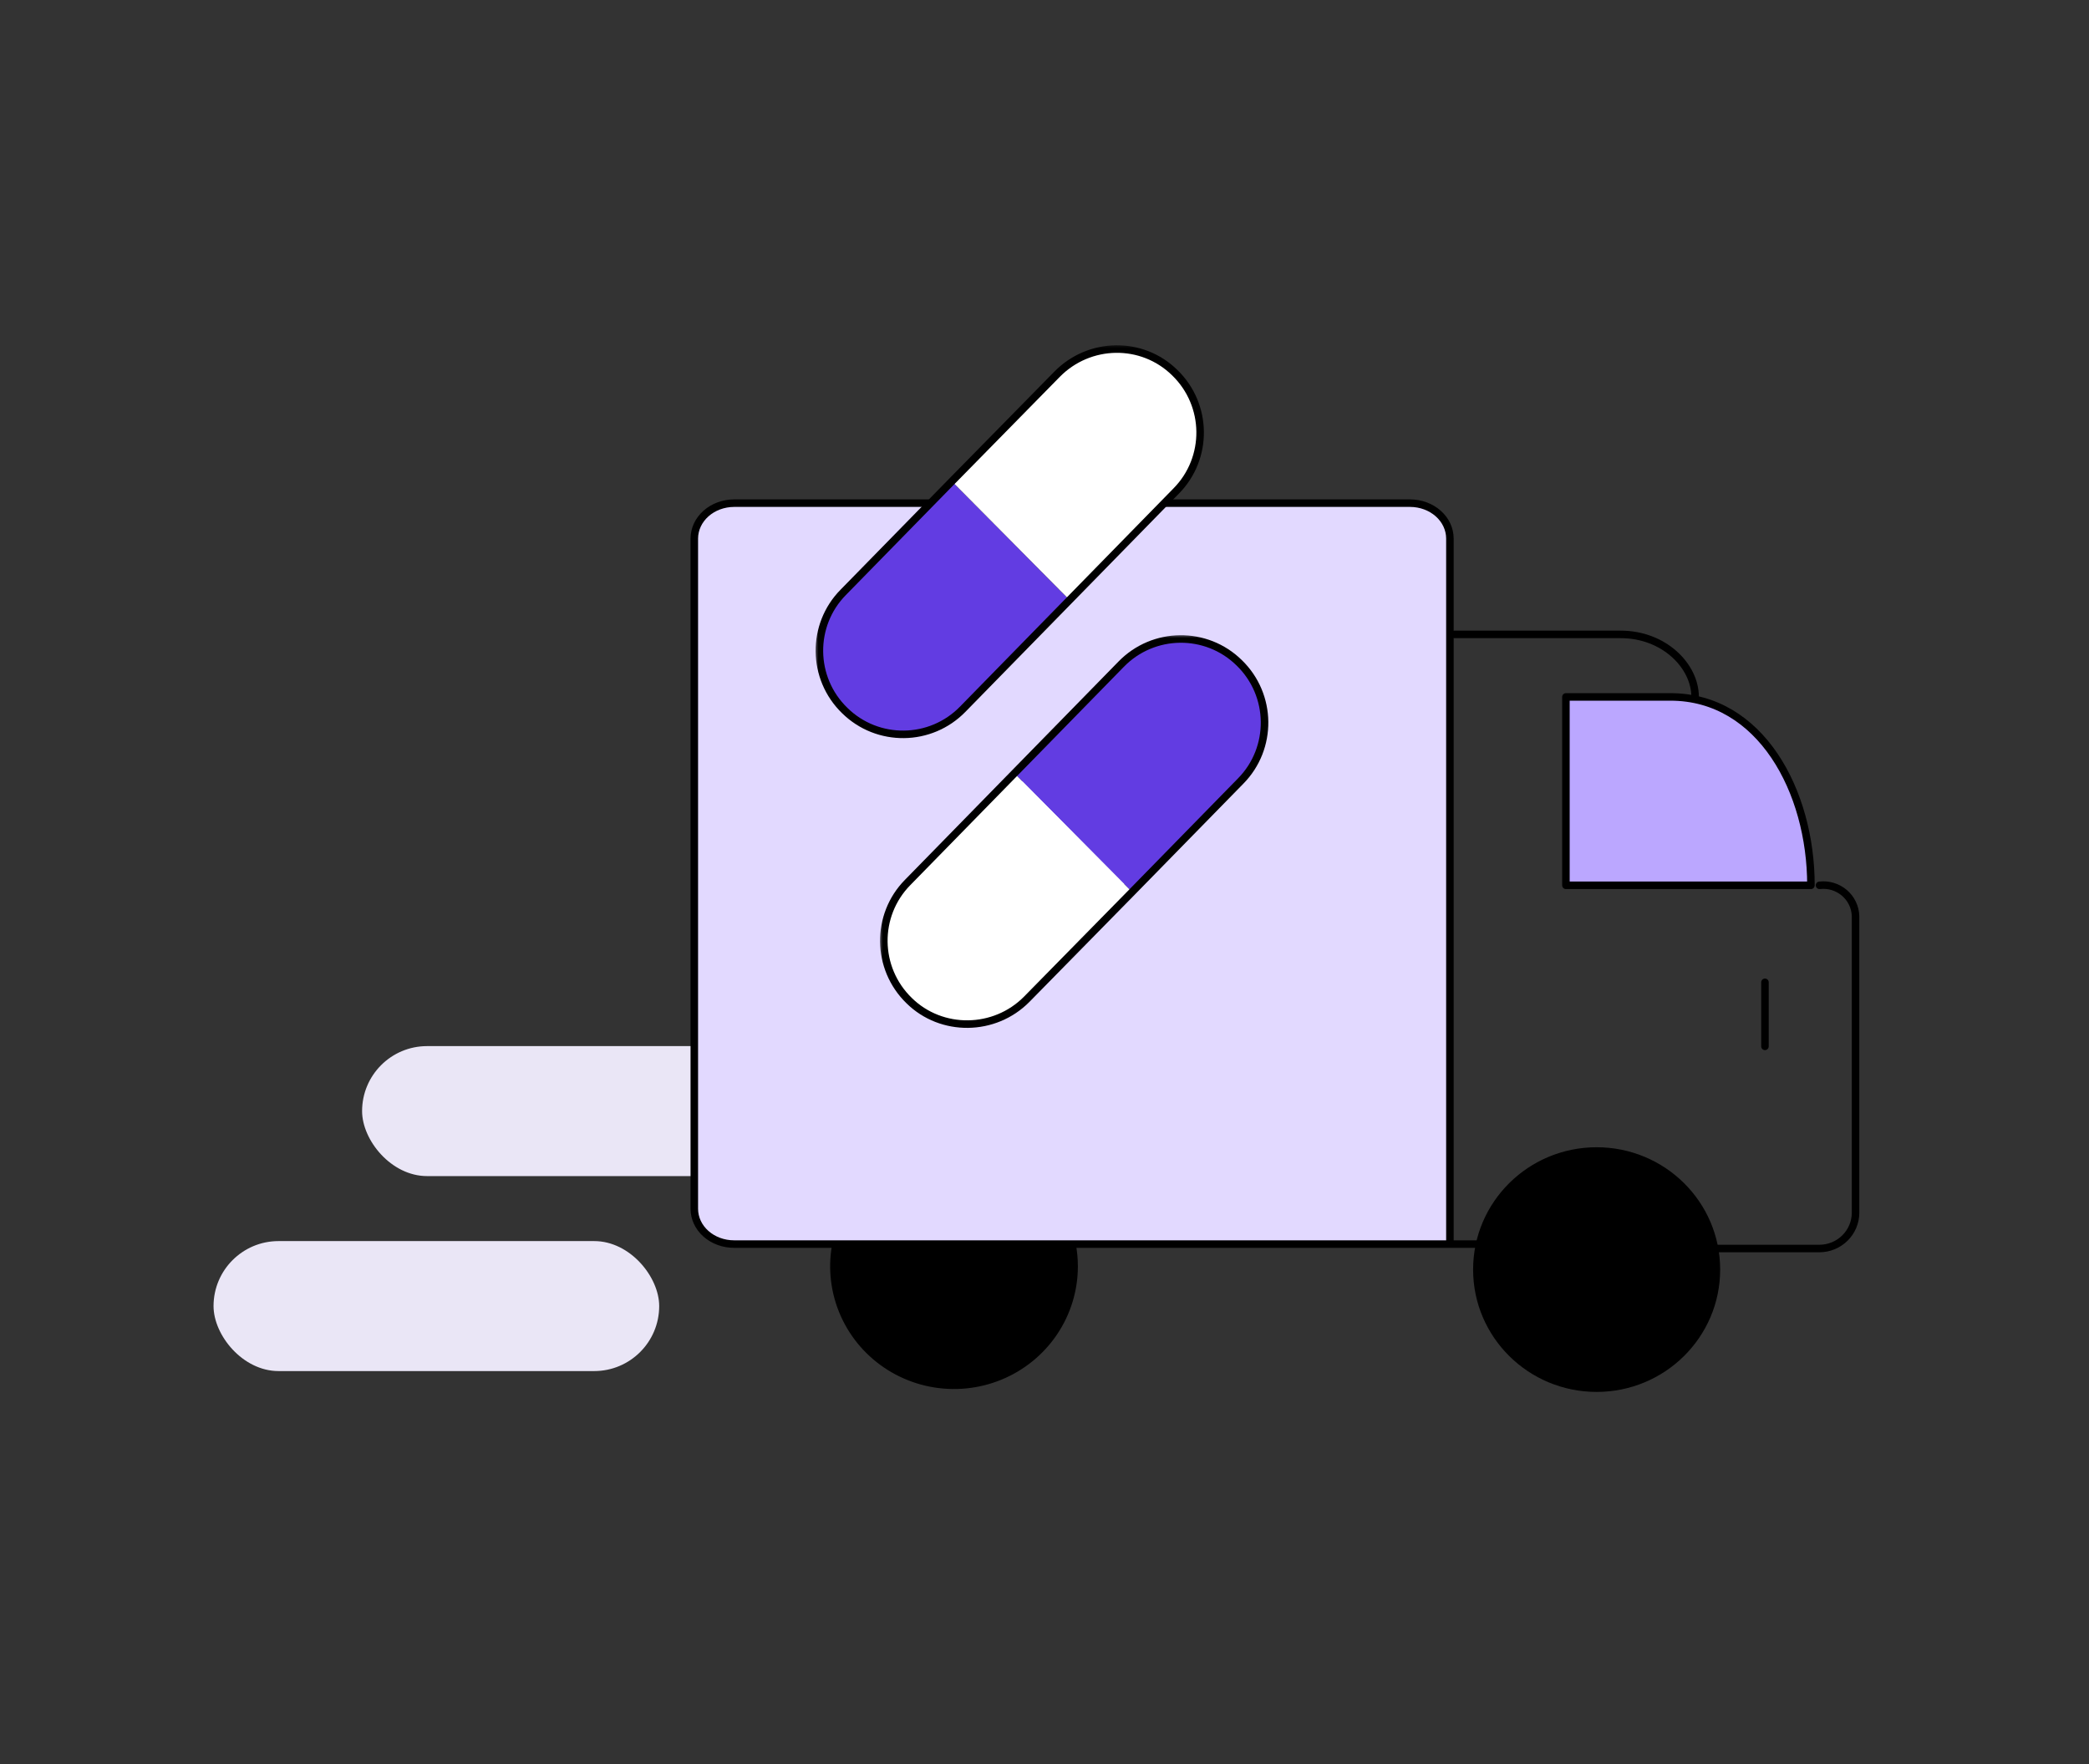 <svg width="225" height="190" viewBox="0 0 225 190" fill="none" xmlns="http://www.w3.org/2000/svg">
<rect x="0" y="0" width="225" height="190" fill="#333333" stroke="none"/>
<rect x="39" y="112.67" width="48" height="14" rx="7" fill="#EAE6F6"/>
<rect x="23" y="133.67" width="48" height="14" rx="7" fill="#EAE6F6"/>
<path d="M115.69 136.391C115.69 138.924 114.931 141.4 113.51 143.506C112.088 145.613 110.068 147.254 107.704 148.223C105.34 149.193 102.739 149.446 100.23 148.952C97.721 148.458 95.415 147.238 93.606 145.447C91.797 143.656 90.565 141.374 90.066 138.889C89.567 136.405 89.823 133.83 90.802 131.489C91.781 129.149 93.439 127.149 95.567 125.741C97.694 124.334 100.195 123.583 102.754 123.583C106.185 123.583 109.475 124.932 111.901 127.334C114.327 129.736 115.69 132.994 115.69 136.391Z" fill="black" stroke="black" stroke-width="0.81" stroke-linecap="round" stroke-linejoin="round"/>
<path d="M171.969 149.51C179.093 149.51 184.868 143.792 184.868 136.739C184.868 129.686 179.093 123.968 171.969 123.968C164.845 123.968 159.069 129.686 159.069 136.739C159.069 143.792 164.845 149.51 171.969 149.51Z" fill="black" stroke="black" stroke-width="0.81" stroke-linecap="round" stroke-linejoin="round"/>
<path d="M182.576 75.061C182.576 71.694 179.194 68.328 174.574 68.328H156.648" stroke="black" stroke-width="0.81" stroke-linecap="round" stroke-linejoin="round"/>
<path d="M184.702 134.47H195.975C197.003 134.466 197.987 134.059 198.714 133.34C199.441 132.62 199.851 131.645 199.856 130.628V98.664C199.841 98.187 199.727 97.718 199.519 97.287C199.312 96.857 199.017 96.474 198.652 96.162C198.287 95.851 197.86 95.618 197.399 95.478C196.939 95.339 196.454 95.296 195.975 95.352" stroke="black" stroke-width="0.81" stroke-linecap="round" stroke-linejoin="round"/>
<path d="M168.661 95.352H195.051C195.051 85.197 189.618 75.061 179.916 75.061H168.661V95.352Z" fill="#BBA7FF" stroke="black" stroke-width="0.81" stroke-linecap="round" stroke-linejoin="round"/>
<path d="M156.165 133.92V57.989C156.16 56.983 155.708 56.02 154.908 55.309C154.107 54.598 153.023 54.197 151.891 54.192H79.057C77.925 54.197 76.841 54.598 76.04 55.309C75.24 56.02 74.788 56.983 74.782 57.989V130.195C74.782 131.202 75.233 132.168 76.034 132.88C76.836 133.592 77.923 133.992 79.057 133.992H159.208" fill="#E2D9FF"/>
<path d="M156.165 133.92V57.989C156.16 56.983 155.708 56.02 154.908 55.309C154.107 54.598 153.023 54.197 151.891 54.192H79.057C77.925 54.197 76.841 54.598 76.04 55.309C75.24 56.02 74.788 56.983 74.782 57.989V130.195C74.782 131.202 75.233 132.168 76.034 132.88C76.836 133.592 77.923 133.992 79.057 133.992H159.208" stroke="black" stroke-width="0.81" stroke-linecap="round" stroke-linejoin="round"/>
<path d="M190.099 105.799V112.697" stroke="black" stroke-width="0.81" stroke-linecap="round" stroke-linejoin="round"/>
<mask id="path-11-outside-1_1606_12391" maskUnits="userSpaceOnUse" x="94.6" y="68.227" width="43" height="43" fill="black">
<rect fill="white" x="94.6" y="68.227" width="43" height="43"/>
<path fill-rule="evenodd" clip-rule="evenodd" d="M133.19 71.679C136.612 74.998 136.663 80.463 133.343 83.834L121.648 95.785L121.647 95.785L110.309 107.327C106.99 110.698 101.525 110.749 98.205 107.48C94.783 104.161 94.732 98.696 98.052 95.325L109.543 83.578L109.544 83.579L121.035 71.832C124.355 68.41 129.819 68.359 133.19 71.679Z"/>
</mask>
<path fill-rule="evenodd" clip-rule="evenodd" d="M133.19 71.679C136.612 74.998 136.663 80.463 133.343 83.834L121.648 95.785L121.647 95.785L110.309 107.327C106.99 110.698 101.525 110.749 98.205 107.48C94.783 104.161 94.732 98.696 98.052 95.325L109.543 83.578L109.544 83.579L121.035 71.832C124.355 68.41 129.819 68.359 133.19 71.679Z" fill="white"/>
<path d="M133.343 83.834L132.766 83.265L132.764 83.267L133.343 83.834ZM133.19 71.679L132.621 72.256L132.626 72.261L133.19 71.679ZM121.648 95.785L121.072 96.356L121.651 96.941L122.227 96.352L121.648 95.785ZM121.647 95.785L122.223 95.214L121.645 94.63L121.069 95.216L121.647 95.785ZM110.309 107.327L110.887 107.896L110.888 107.895L110.309 107.327ZM98.205 107.48L98.774 106.902L98.77 106.898L98.205 107.48ZM98.052 95.325L98.629 95.894L98.631 95.892L98.052 95.325ZM109.543 83.578L110.119 83.007L109.539 82.422L108.964 83.011L109.543 83.578ZM109.544 83.579L108.968 84.149L109.547 84.734L110.123 84.145L109.544 83.579ZM121.035 71.832L121.615 72.399L121.617 72.397L121.035 71.832ZM133.921 84.403C137.557 80.711 137.5 74.73 133.755 71.097L132.626 72.261C135.725 75.267 135.769 80.215 132.766 83.265L133.921 84.403ZM122.227 96.352L133.923 84.401L132.764 83.267L121.068 95.218L122.227 96.352ZM121.071 96.356L121.072 96.356L122.224 95.214L122.223 95.214L121.071 96.356ZM110.888 107.895L122.226 96.353L121.069 95.216L109.731 106.759L110.888 107.895ZM97.636 108.058C101.279 111.645 107.257 111.582 110.887 107.896L109.732 106.758C106.722 109.814 101.77 109.853 98.774 106.902L97.636 108.058ZM97.474 94.756C93.838 98.448 93.895 104.429 97.64 108.062L98.77 106.898C95.671 103.892 95.626 98.944 98.629 95.894L97.474 94.756ZM108.964 83.011L97.472 94.758L98.631 95.892L110.123 84.145L108.964 83.011ZM110.12 83.008L110.119 83.007L108.967 84.149L108.968 84.149L110.12 83.008ZM120.455 71.265L108.964 83.011L110.123 84.145L121.615 72.399L120.455 71.265ZM133.759 71.101C130.067 67.465 124.086 67.522 120.453 71.267L121.617 72.397C124.623 69.297 129.571 69.253 132.621 72.256L133.759 71.101Z" fill="black" mask="url(#path-11-outside-1_1606_12391)"/>
<path d="M133.343 83.834C136.663 80.463 136.612 74.998 133.19 71.679C129.819 68.359 124.354 68.41 121.034 71.832L109.543 83.579L121.647 95.785L133.343 83.834Z" fill="#623CE2"/>
<path d="M110.309 107.327L121.648 95.785L109.543 83.578L98.052 95.325C94.732 98.696 94.783 104.161 98.205 107.48C101.525 110.749 106.99 110.698 110.309 107.327Z" fill="white"/>
<mask id="path-15-outside-2_1606_12391" maskUnits="userSpaceOnUse" x="87.66" y="37" width="43" height="43" fill="black">
<rect fill="white" x="87.66" y="37" width="43" height="43"/>
<path fill-rule="evenodd" clip-rule="evenodd" d="M102.808 52.129L114.147 40.587C117.466 37.216 122.88 37.114 126.251 40.433C129.673 43.753 129.724 49.218 126.404 52.589L114.913 64.335L102.808 52.129ZM91.266 76.236C87.844 72.916 87.793 67.451 91.112 64.08L102.808 52.129L114.912 64.335L103.421 76.082C100.101 79.504 94.636 79.555 91.266 76.236Z"/>
</mask>
<path fill-rule="evenodd" clip-rule="evenodd" d="M102.808 52.129L114.147 40.587C117.466 37.216 122.88 37.114 126.251 40.433C129.673 43.753 129.724 49.218 126.404 52.589L114.913 64.335L102.808 52.129ZM91.266 76.236C87.844 72.916 87.793 67.451 91.112 64.08L102.808 52.129L114.912 64.335L103.421 76.082C100.101 79.504 94.636 79.555 91.266 76.236Z" fill="white"/>
<path d="M114.147 40.587L113.569 40.017L113.568 40.018L114.147 40.587ZM102.808 52.129L102.23 51.561L101.669 52.132L102.233 52.7L102.808 52.129ZM126.251 40.433L125.682 41.011L125.686 41.015L126.251 40.433ZM126.404 52.589L125.826 52.02L125.824 52.022L126.404 52.589ZM114.913 64.335L114.337 64.906L114.917 65.491L115.492 64.903L114.913 64.335ZM91.112 64.08L91.69 64.649L91.692 64.647L91.112 64.08ZM91.266 76.236L91.835 75.658L91.83 75.653L91.266 76.236ZM102.808 52.129L103.384 51.558L102.804 50.974L102.228 51.562L102.808 52.129ZM114.912 64.335L115.492 64.903L116.051 64.332L115.488 63.764L114.912 64.335ZM103.421 76.082L102.841 75.515L102.839 75.518L103.421 76.082ZM113.568 40.018L102.23 51.561L103.387 52.697L114.725 41.155L113.568 40.018ZM126.82 39.855C123.122 36.214 117.195 36.335 113.569 40.017L114.724 41.156C117.737 38.096 122.638 38.013 125.682 41.011L126.82 39.855ZM126.982 53.158C130.618 49.466 130.56 43.484 126.816 39.851L125.686 41.015C128.785 44.022 128.83 48.97 125.826 52.02L126.982 53.158ZM115.492 64.903L126.984 53.156L125.824 52.022L114.333 63.768L115.492 64.903ZM102.233 52.7L114.337 64.906L115.489 63.764L103.384 51.558L102.233 52.7ZM90.534 63.511C86.899 67.203 86.956 73.184 90.701 76.818L91.83 75.653C88.731 72.647 88.686 67.699 91.69 64.649L90.534 63.511ZM102.228 51.562L90.533 63.513L91.692 64.647L103.388 52.696L102.228 51.562ZM115.488 63.764L103.384 51.558L102.232 52.7L114.337 64.906L115.488 63.764ZM104.001 76.649L115.492 64.903L114.333 63.768L102.841 75.515L104.001 76.649ZM90.697 76.813C94.388 80.449 100.37 80.392 104.003 76.647L102.839 75.518C99.832 78.617 94.884 78.661 91.835 75.658L90.697 76.813Z" fill="black" mask="url(#path-15-outside-2_1606_12391)"/>
<path d="M91.112 64.081C87.793 67.452 87.844 72.917 91.266 76.236C94.636 79.556 100.101 79.505 103.421 76.083L114.912 64.336L102.808 52.13L91.112 64.081Z" fill="#623CE2"/>
<path d="M114.148 40.587L102.81 52.129L114.914 64.335L126.405 52.589C129.725 49.218 129.674 43.753 126.252 40.433C122.881 37.114 117.468 37.216 114.148 40.587Z" fill="white"/>
</svg>
